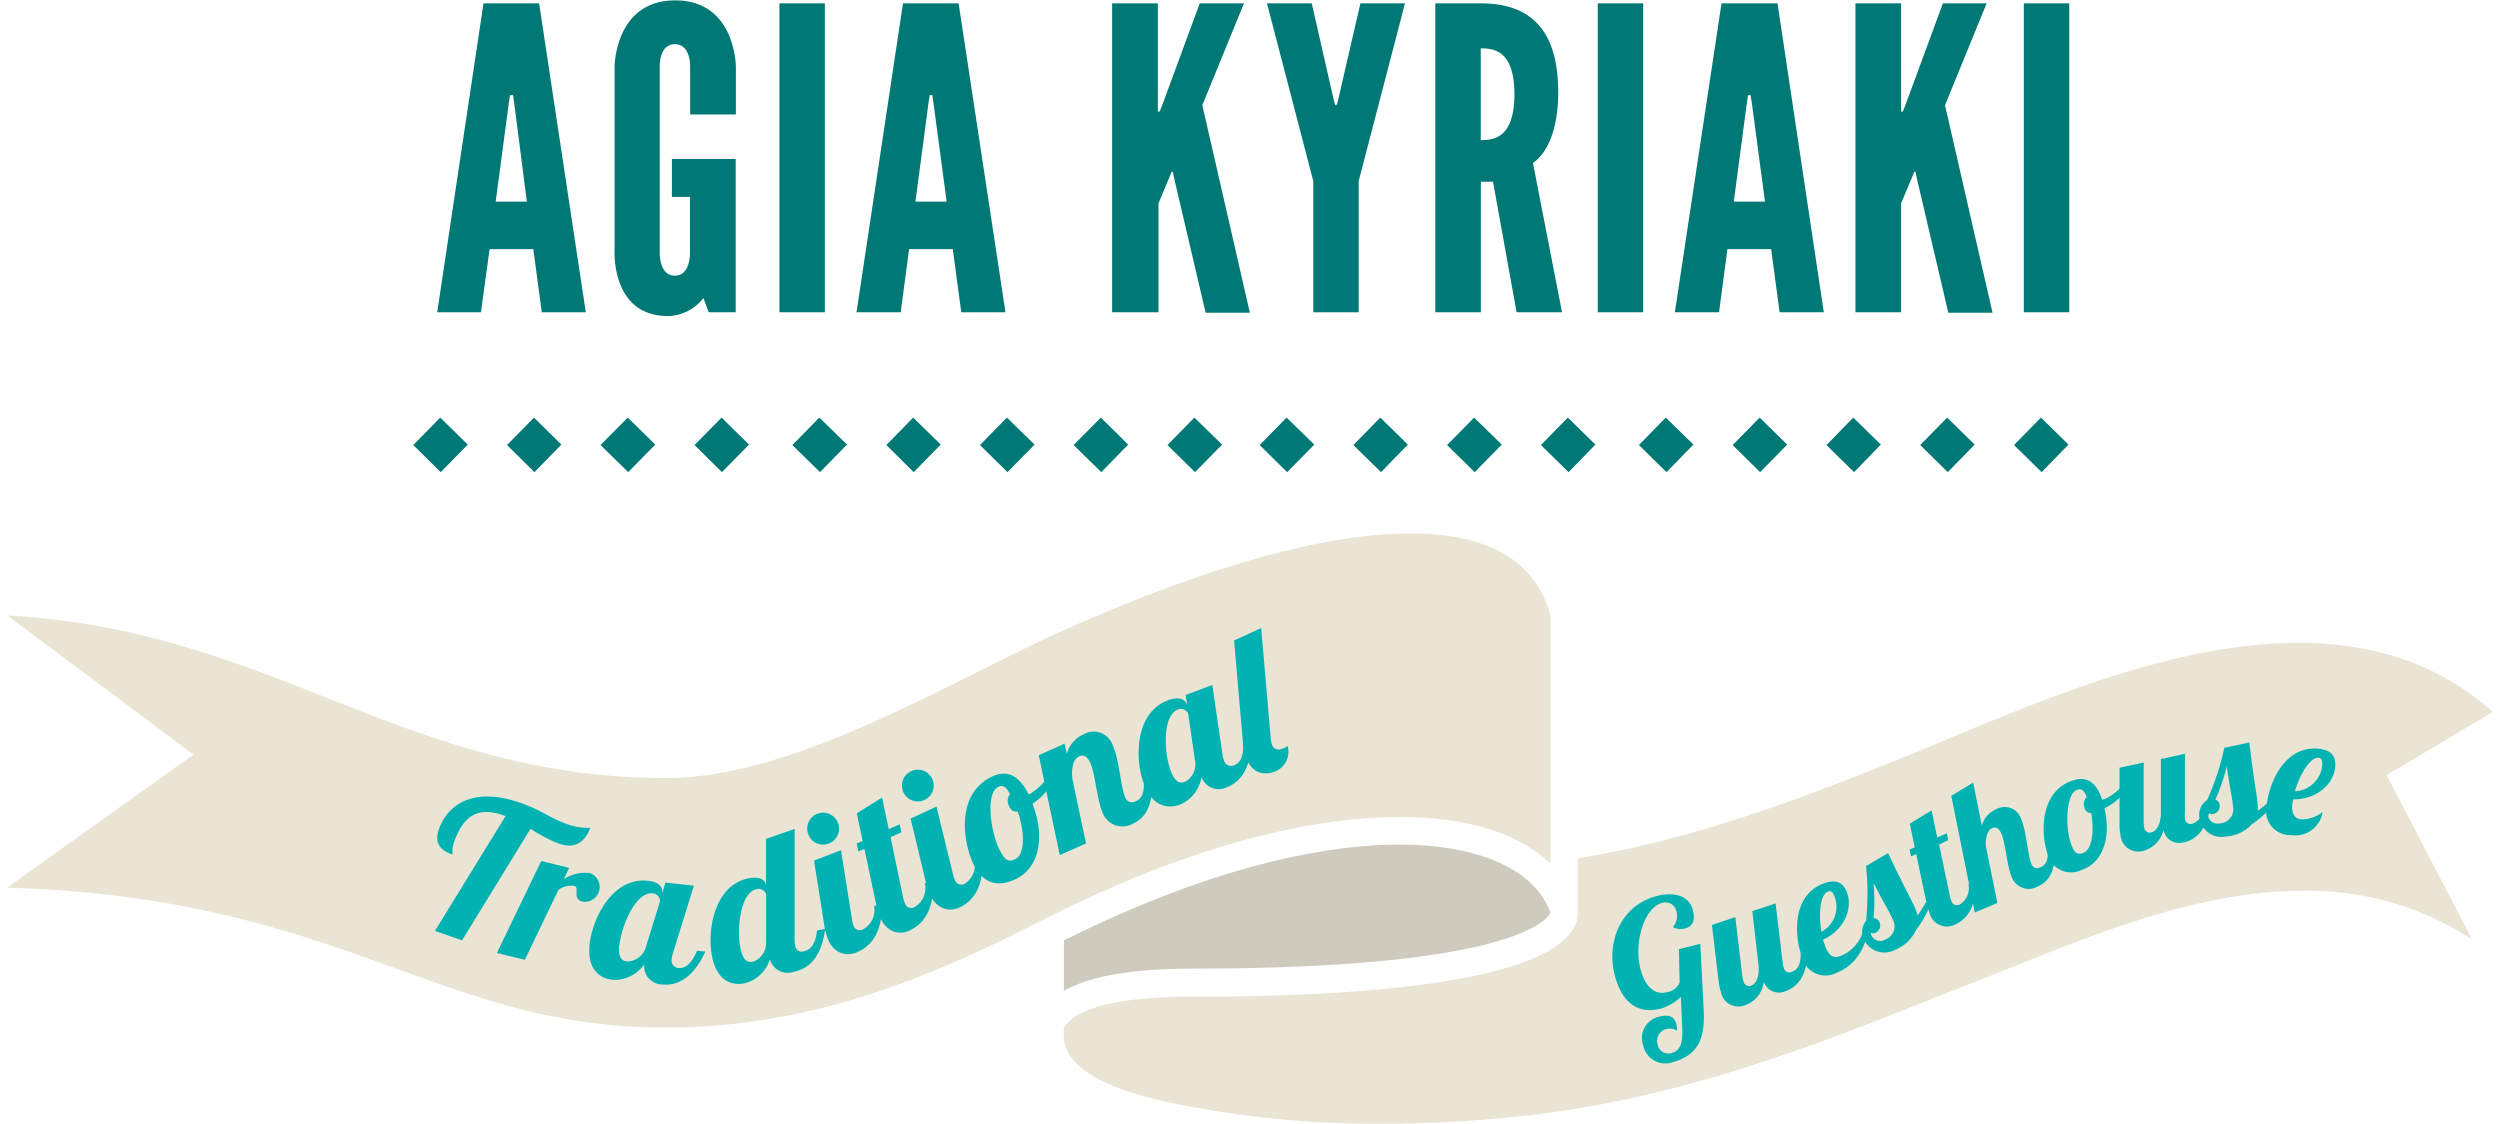 <svg xmlns="http://www.w3.org/2000/svg" viewBox="0 0 261.51 118.22" width="263"><defs><style>.cls-1{fill:#007976}.cls-2{fill:#e9e4d3}.cls-4{fill:#00b2b2}</style></defs><path class="cls-1" d="M45.25 32.85 50.12.35h5.85l4.91 32.5h-4.63l-.89-6.64h-4.6l-.91 6.64h-4.6zm8.1-22-.13-.84h-.31l-.13.84-1.38 10.36h3.28zm18.51 1.19v-5s.09-2.39-1.61-2.39-1.59 2.39-1.59 2.39v19.57S68.59 29 70.25 29s1.59-2.39 1.59-2.39v-5.89h-1.9v-4h6.71v16.13h-2.84l-.56-1.5a4.83 4.83 0 0 1-3.72 1.9c-6.07 0-5.62-7-5.62-7V7.04s0-7 6.38-7 6.38 7 6.38 7v5h-4.81zM81.25.35h4.78v32.5h-4.78V.35zm8.11 32.5L94.25.35h5.85l4.93 32.5h-4.65l-.89-6.64h-4.6l-.88 6.64h-4.65zm8.1-22-.13-.84h-.27l-.13.84-1.37 10.36h3.28zm23.6-10.5v11.38h.19l.22-.53 4-10.85h4.65l-4.38 10.72 5 21.83h-4.65l-3.32-14.17-.13-.66h-.13l-.27.66-1.11 2.66v11.46h-4.88V.35h4.78zm18.56 10.41.13.31h.09l.13-.31 2.4-10.41h4.69l-4.87 18.69v13.81h-4.78V19.04L132.54.35h4.71zm19.18 22.09-2.48-13.73h-1.28v13.73h-4.79V.35h4.78c5.67 0 8.15 3.28 8.15 9.39 0 3.23-.84 6.16-2.66 7.4l3.06 15.71h-4.78zm-3.77-27.76v9.65c1.33 0 3.54-.18 3.54-4.83s-2.21-4.82-3.54-4.82zM167.34.35h4.78v32.5h-4.78V.35zm8.11 32.5 4.91-32.5h5.89l4.87 32.5h-4.65l-.89-6.64h-4.6l-.88 6.64h-4.65zm8.1-22-.13-.84h-.27l-.13.84-1.37 10.36h3.28zm15.7-10.5v11.38h.18l.22-.53 4-10.85h4.6l-4.38 10.72 5 21.83h-4.65l-3.32-14.17-.13-.66h-.13l-.27.66-1.12 2.65v11.47h-4.8V.35h4.8zm12.91 0h4.78v32.5h-4.78V.35z"/><path class="cls-2" d="M69.31 108.1c-11.23 0-19.12-2.86-28.25-6.16-10.38-3.76-22.05-8-41.06-8.56l19.61-14L.02 64.75c13.55.74 23.72 4.76 33.59 8.65 10.47 4.13 21.3 8.45 35.7 8.45 10.48 0 22.45-6 33-11.27 3.29-1.64 6.4-3.2 9.24-4.46 15-6.64 27.16-10 36.09-10 8.23 0 13.18 2.9 14.72 8.62v26.11c-3.27-3.17-8.77-4.9-15.89-4.9-7.4 0-19.94 1.89-37.68 10.91-11.44 5.86-24.15 11.24-39.48 11.24z"/><path d="M111.17 98.93c16.7-8.31 28.43-10.08 35.32-10.08 8.37 0 14.28 2.67 15.87 7.17-.27.62-3.65 5.88-37.68 5.88-7.11 0-11.19 1-13.5 2.33v-5.32z" fill="#cecabe"/><path class="cls-2" d="M144.76 118.22a106 106 0 0 1-22.75-2.3c-7.32-1.62-11-4-10.85-7.19v-.44c.09-.34 1.09-3.44 13.51-3.44 22.7 0 36.46-2.32 39.8-6.71a3.29 3.29 0 0 0 .77-2.35V90.3c13-2.09 25.55-7.12 33.93-10.5l.44-.17c1.53-.62 3.13-1.28 4.81-2 10.75-4.46 24.14-10 36.64-10 8.23 0 14.93 2.38 20.44 7.26l-11.17 6.66 9 17.29a31.55 31.55 0 0 0-17.84-5.13c-10.53 0-21.26 4.31-29.87 7.76l-4 1.59c-1.62.63-3.32 1.3-5.09 2-11.81 4.7-26.49 10.56-43 12.33a139 139 0 0 1-14.77.83z"/><path class="cls-4" d="m55.07 87.18-7.21 11.75-2.85-1 7.43-12.08-.24-.08c-2.1-.74-4-.5-5.13 2.69a2.92 2.92 0 0 0-.2 1.44c-1.37-.48-1.94-1.24-1.44-2.67.93-2.63 3.67-4.49 8.57-2.77 2.4.84 3 1.56 4.91 2.24a6.84 6.84 0 0 0 2.44.39c-.65 1.71-1.78 2.2-3.36 1.64a15.42 15.42 0 0 1-2.92-1.55z"/><path class="cls-4" d="m59.13 91.3-.57 1.2a4.09 4.09 0 0 1 2.77-.65 1.56 1.56 0 0 1-.8 3c-1.14-.28-.24-1.49-.85-1.64a2.17 2.17 0 0 0-1.68.41l-3.53 7.35-2.94-.72 4.66-9.67zm13.12 1.87-2.17 7a2.91 2.91 0 0 0-.15.66.78.78 0 0 0 .77 1c.81.08 1.47-.79 1.88-1.81l.88.08c-1.51 3.3-3.43 3.58-4.56 3.47a1.93 1.93 0 0 1-1.87-2.12 3.8 3.8 0 0 1-3.29 1.63c-1.42-.13-2.7-1.14-2.47-3.62.26-2.82 2.42-7.15 6.06-6.81 1.19.11 1.65.62 1.59 1.22v.14l.33-1.16zm-7.86 6.25c-.15 1.61.52 1.69.89 1.73a2.11 2.11 0 0 0 1.97-1.69l1.43-4.61a.82.82 0 0 0-.78-.87c-1.78-.19-3.28 3.47-3.47 5.43zM82.85 87.2v11.59a2.91 2.91 0 0 0 .06.67.69.69 0 0 0 1 .58c.8-.17 1.19-1.06 1.29-2.15l.86-.18c-.47 3.6-2.25 4.31-3.36 4.54a1.93 1.93 0 0 1-2.45-1.34 3.73 3.73 0 0 1-2.65 2.53c-1.4.29-2.91-.29-3.42-2.74-.58-2.78.21-7.55 3.78-8.29 1.17-.24 1.76.1 1.88.7v.08-4.94zm-3 11.8v-4.92a.83.83 0 0 0-1-.54c-1.75.37-2.11 4.3-1.7 6.23.33 1.58 1 1.47 1.36 1.39a2.07 2.07 0 0 0 1.33-2.06z"/><path class="cls-4" d="M85.25 85.6a1.68 1.68 0 0 1 2.17 1 1.67 1.67 0 0 1-1 2.15 1.65 1.65 0 0 1-2.14-1 1.67 1.67 0 0 1 .97-2.15zm2.48 3.84 1.14 7.21a2.94 2.94 0 0 0 .16.66.69.69 0 0 0 1.08.42 2.3 2.3 0 0 0 1.1-2.4l.82-.31c.11 3.62-1.67 4.8-2.73 5.2s-2.37.1-3-1.55a6.91 6.91 0 0 1-.33-1.34l-1.08-6.8z"/><path class="cls-4" d="m92.05 83.9.7 3.32 1.15-.51.19.84-1.15.51 1.31 6.3a2.93 2.93 0 0 0 .2.65.69.69 0 0 0 1.1.36 2.3 2.3 0 0 0 1-2.46l.81-.36c.3 3.61-1.41 4.88-2.44 5.35s-2.36.22-3.08-1.39a6.83 6.83 0 0 1-.4-1.31l-1.25-5.9-.63.28-.19-.84.63-.28-.61-2.9z"/><path class="cls-4" d="M94.98 81.19a1.67 1.67 0 1 1 1.45 3 1.67 1.67 0 0 1-1.45-3zm2.79 3.66 1.73 7.09a2.88 2.88 0 0 0 .22.64.7.7 0 0 0 1.11.33 2.3 2.3 0 0 0 .9-2.49l.79-.38c.41 3.6-1.27 4.92-2.29 5.41s-2.35.29-3.12-1.29a6.89 6.89 0 0 1-.44-1.3l-1.62-6.74z"/><path class="cls-4" d="M107.44 83.54a.51.51 0 0 0 .23-.06 6.69 6.69 0 0 0 2.34-2.56l.42.43a6.63 6.63 0 0 1-2.56 3.21c1.42 3.63.61 6.75-1.7 7.89-1.75.87-3.42.66-4.48-1.49s-2-7.32 1.86-9.23c1.62-.81 2.92-.17 3.89 1.81zm-1.11 1.83a.78.78 0 0 1-.9-.54 1.15 1.15 0 0 1 .08-1.3c-.43-.77-.77-1-1.25-.74-1.34.66-.8 4.68.11 6.53.61 1.24 1 1.4 1.71 1.05.93-.45 1.05-2.62.25-4.99z"/><path class="cls-4" d="M112.8 79.56c-.69.31-.85 1.34-.72 2.43l1.42 6.74-2.76 1.22-2.21-10.5 2.72-1.22.23 1.09a3.11 3.11 0 0 1 1.77-2.07 2.12 2.12 0 0 1 3.09 1.22c.69 1.55.8 4.29 1.27 5.36a.76.76 0 0 0 1.13.46c.84-.37.88-1.22.86-2.4l.81-.36c.32 3.63-1 4.68-2 5.13a2.23 2.23 0 0 1-3.16-1.15c-.58-1.31-.76-4-1.3-5.28-.31-.63-.7-.88-1.15-.67z"/><path class="cls-4" d="m126.79 72.06 1.06 7.22a3 3 0 0 0 .15.66.78.78 0 0 0 1.12.55c.77-.29 1-1.35.91-2.44l.83-.31c.06 3.63-1.55 4.71-2.61 5.11a1.93 1.93 0 0 1-2.6-1.1 3.8 3.8 0 0 1-2.27 2.9c-1.34.49-2.93.14-3.79-2.21-1-2.66-.91-7.5 2.52-8.76 1.12-.42 1.76-.16 2 .41l.05.14-.17-1.12zm-4.39 9c.56 1.52 1.2 1.3 1.55 1.17a2.11 2.11 0 0 0 1-2.34l-.7-4.8a.82.82 0 0 0-1.08-.45c-1.67.65-1.45 4.6-.76 6.45z"/><path class="cls-4" d="M132.93 77.61a3.18 3.18 0 0 0 .1.61.75.75 0 0 0 1.07.55 1.38 1.38 0 0 0 .61-.32 2.23 2.23 0 0 1-1.56 2.79c-1.21.37-2.38-.09-2.9-1.79a6.91 6.91 0 0 1-.24-1.35l-.93-10.72 2.85-1.31zm45.2 21.68.35 6.92c.15 2.82-.42 4.76-3.28 5.54a2.37 2.37 0 0 1-3.07-1.74 2.29 2.29 0 0 1 1.47-3c.7-.19 1.72-.41 2 .7a2.85 2.85 0 0 1 .08.72 1.51 1.51 0 0 0-1.17-.17 1.29 1.29 0 0 0-.86 1.65 1.13 1.13 0 0 0 1.42.88c.78-.21 1.24-.71 1.16-2.61l-.15-3.3a5.52 5.52 0 0 1-2 1.2c-2.83.77-4.29-1-4.94-3.44-.9-3.32.46-7.31 4.34-8.36 1.62-.44 3.41-.23 3.86 1.45.25.92.1 1.69-.78 1.93a1.71 1.71 0 0 1-1.32-.13 1.8 1.8 0 0 0 .38-1.63 1.18 1.18 0 0 0-1.53-.91c-1.91.52-3 4.3-2.23 7.06.42 1.55 1.35 2.71 2.79 2.32a1.71 1.71 0 0 0 1.3-1l-.07-3.52zm7.92-4.25.74 6.21a2.5 2.5 0 0 0 .12.57.6.6 0 0 0 .91.39c.66-.22.9-1 .87-2l.72-.24c0 3.11-1.44 4-2.36 4.32a1.68 1.68 0 0 1-2.24-1 3 3 0 0 1-2 2.47 1.87 1.87 0 0 1-2.52-1.43 6 6 0 0 1-.24-1.15l-.7-5.87 2.46-.83.74 6.21a2.45 2.45 0 0 0 .11.49.6.6 0 0 0 .75.53c.67-.22.89-1 .86-2l-.67-5.86z"/><path class="cls-4" d="M193.02 100.51a4.11 4.11 0 0 0 2.32-2.84l.57-.22c-.36 1.91-1.19 4-3.43 4.88a2.53 2.53 0 0 1-3.65-1.66c-.74-1.93-1.21-6.4 2.24-7.72 1.5-.57 2.14.06 2.47.9.74 1.93-.53 4.14-2.5 5 .07.24.15.48.22.69.45 1.17.99 1.31 1.76.97zm-1.46-6.72c-.86.33-1 2.44-.69 4.24a3 3 0 0 0 1.38-3.72c-.17-.46-.37-.65-.69-.52z"/><path class="cls-4" d="M202.5 94.69a10.75 10.75 0 0 1-1.68 3.14 4 4 0 0 1-2.19 2.08 2.36 2.36 0 0 1-3.31-1.12 1.85 1.85 0 0 1 .24-1.91 27.12 27.12 0 0 0 0-5.77l2.32-1.36c2 4.22 2.43 4.8 2.89 5.9a2.7 2.7 0 0 1 .2.66 10 10 0 0 0 .85-1.33zm-5.91 3.42a.52.52 0 0 1-.54 0 1 1 0 0 0 1.5.74 1.47 1.47 0 0 0 .8-2.15c-.36-.87-.72-1.32-2-3.81a20.53 20.53 0 0 1 0 3.7.68.68 0 0 1 .63.42.85.85 0 0 1-.39 1.1z"/><path class="cls-4" d="m202.46 85.25.59 2.85 1-.44.16.71-.96.48 1.13 5.4a2.48 2.48 0 0 0 .17.55.6.6 0 0 0 .94.31 2 2 0 0 0 .84-2.1l.69-.31c.25 3.1-1.22 4.18-2.11 4.57a1.87 1.87 0 0 1-2.66-1.22 5.94 5.94 0 0 1-.34-1.13l-1.07-5.07-.54.24-.16-.71.54-.24-.51-2.49z"/><path class="cls-4" d="M208.82 87.12c-.64.28-.72 1.51-.63 2l1.19 5.87-2.38 1-2.47-12.27 2.3-1.39.91 4.52a2.67 2.67 0 0 1 1.51-1.72 1.82 1.82 0 0 1 2.64 1.07c.58 1.34.65 3.68 1.05 4.61a.65.65 0 0 0 1 .41c.73-.31.77-1 .76-2.06l.69-.3c.25 3.11-.87 4-1.75 4.39a1.91 1.91 0 0 1-2.76-1c-.49-1.12-.62-3.48-1.08-4.54-.24-.56-.55-.77-.98-.59z"/><path class="cls-4" d="M220.39 84.1a.41.41 0 0 0 .2 0 5.74 5.74 0 0 0 2.3-1.89l.31.41a5.69 5.69 0 0 1-2.56 2.41c.77 3.26-.29 5.8-2.4 6.49a2.56 2.56 0 0 1-3.62-1.8c-.65-2-.83-6.46 2.69-7.61 1.46-.51 2.49.2 3.08 1.99zm-1.14 1.43a.67.67 0 0 1-.7-.57 1 1 0 0 1 .23-1.1c-.27-.71-.53-.92-1-.78-1.21.4-1.25 3.88-.7 5.55.37 1.13.68 1.31 1.33 1.1.84-.27 1.21-2.1.84-4.2z"/><path class="cls-4" d="M229.11 79.3v6.25a2.55 2.55 0 0 0 0 .58.6.6 0 0 0 .86.5 1.82 1.82 0 0 0 1.1-1.85l.74-.16c-.39 3.08-1.9 3.81-2.85 4a1.68 1.68 0 0 1-2.1-1.3 3 3 0 0 1-2.25 2.22 1.87 1.87 0 0 1-2.28-1.69 5.83 5.83 0 0 1-.1-1.17v-5.92l2.54-.54v6.26a2.47 2.47 0 0 0 .05.5.6.6 0 0 0 .68.61c.69-.15 1-.91 1.08-1.85v-5.89z"/><path class="cls-4" d="M238.73 84.26a10.75 10.75 0 0 1-2.58 2.45 4 4 0 0 1-2.74 1.29 2.35 2.35 0 0 1-2.79-2.1 1.84 1.84 0 0 1 .83-1.74 27.24 27.24 0 0 0 1.8-5.49l2.63-.56c.56 4.63.79 5.32.88 6.5a2.69 2.69 0 0 1 0 .69 10 10 0 0 0 1.23-1zm-6.68 1.38a.52.52 0 0 1-.5-.2 1 1 0 0 0 1.19 1.18 1.48 1.48 0 0 0 1.43-1.77c-.07-.93-.27-1.48-.66-4.23a20.47 20.47 0 0 1-1.2 3.5.68.68 0 0 1 .46.6.85.85 0 0 1-.72.92z"/><path class="cls-4" d="M241.39 86.2a3.68 3.68 0 0 0 2.2-.77 2.9 2.9 0 0 1-3.34 2.42 2.52 2.52 0 0 1-2.54-3.09c.17-2.06 1.7-6.29 5.38-6 1.6.13 1.91 1 1.83 1.89-.17 2.08-2.28 3.5-4.44 3.44 0 .18-.07.37-.08.54-.09 1.12.36 1.52.99 1.57zm1.77-6.48c-.9-.07-2 1.84-2.48 3.52a3 3 0 0 0 2.87-2.74c.03-.45-.05-.75-.39-.78z"/><path class="cls-1" d="m177.4 46.77-2.83 2.9-2.9-2.85 2.82-2.89 2.91 2.84zm9.87 0-2.85 2.9-2.89-2.85 2.84-2.89 2.9 2.84zm9.85 0-2.82 2.9-2.9-2.85 2.82-2.89 2.9 2.84zm9.87 0-2.83 2.9-2.9-2.85 2.84-2.89 2.89 2.84zm9.87 0-2.83 2.9-2.9-2.85 2.83-2.89 2.9 2.84zm-79.34 0-2.86 2.9-2.89-2.85 2.83-2.89 2.92 2.84zm9.84 0-2.82 2.9-2.91-2.85 2.83-2.89 2.9 2.84zm9.88 0-2.85 2.9-2.9-2.85 2.84-2.89 2.91 2.84zm9.85 0-2.82 2.9-2.91-2.85 2.83-2.89 2.9 2.84zm-78.73 0-2.84 2.9-2.91-2.85 2.84-2.89 2.91 2.84zm9.86 0-2.85 2.9-2.87-2.85 2.82-2.89 2.9 2.84zm9.87 0-2.85 2.9-2.89-2.85 2.83-2.89 2.91 2.84zm9.85 0-2.83 2.9-2.91-2.85 2.86-2.89 2.88 2.84zm9.88 0-2.85 2.9-2.9-2.85 2.83-2.89 2.92 2.84zm-79.36 0-2.84 2.9-2.89-2.85 2.84-2.89 2.89 2.84zm9.85 0-2.83 2.9-2.89-2.85 2.84-2.89 2.88 2.84zm9.88 0-2.85 2.9-2.91-2.85 2.86-2.89 2.9 2.84zm9.86 0-2.85 2.9-2.88-2.85 2.84-2.89 2.89 2.84z"/></svg>